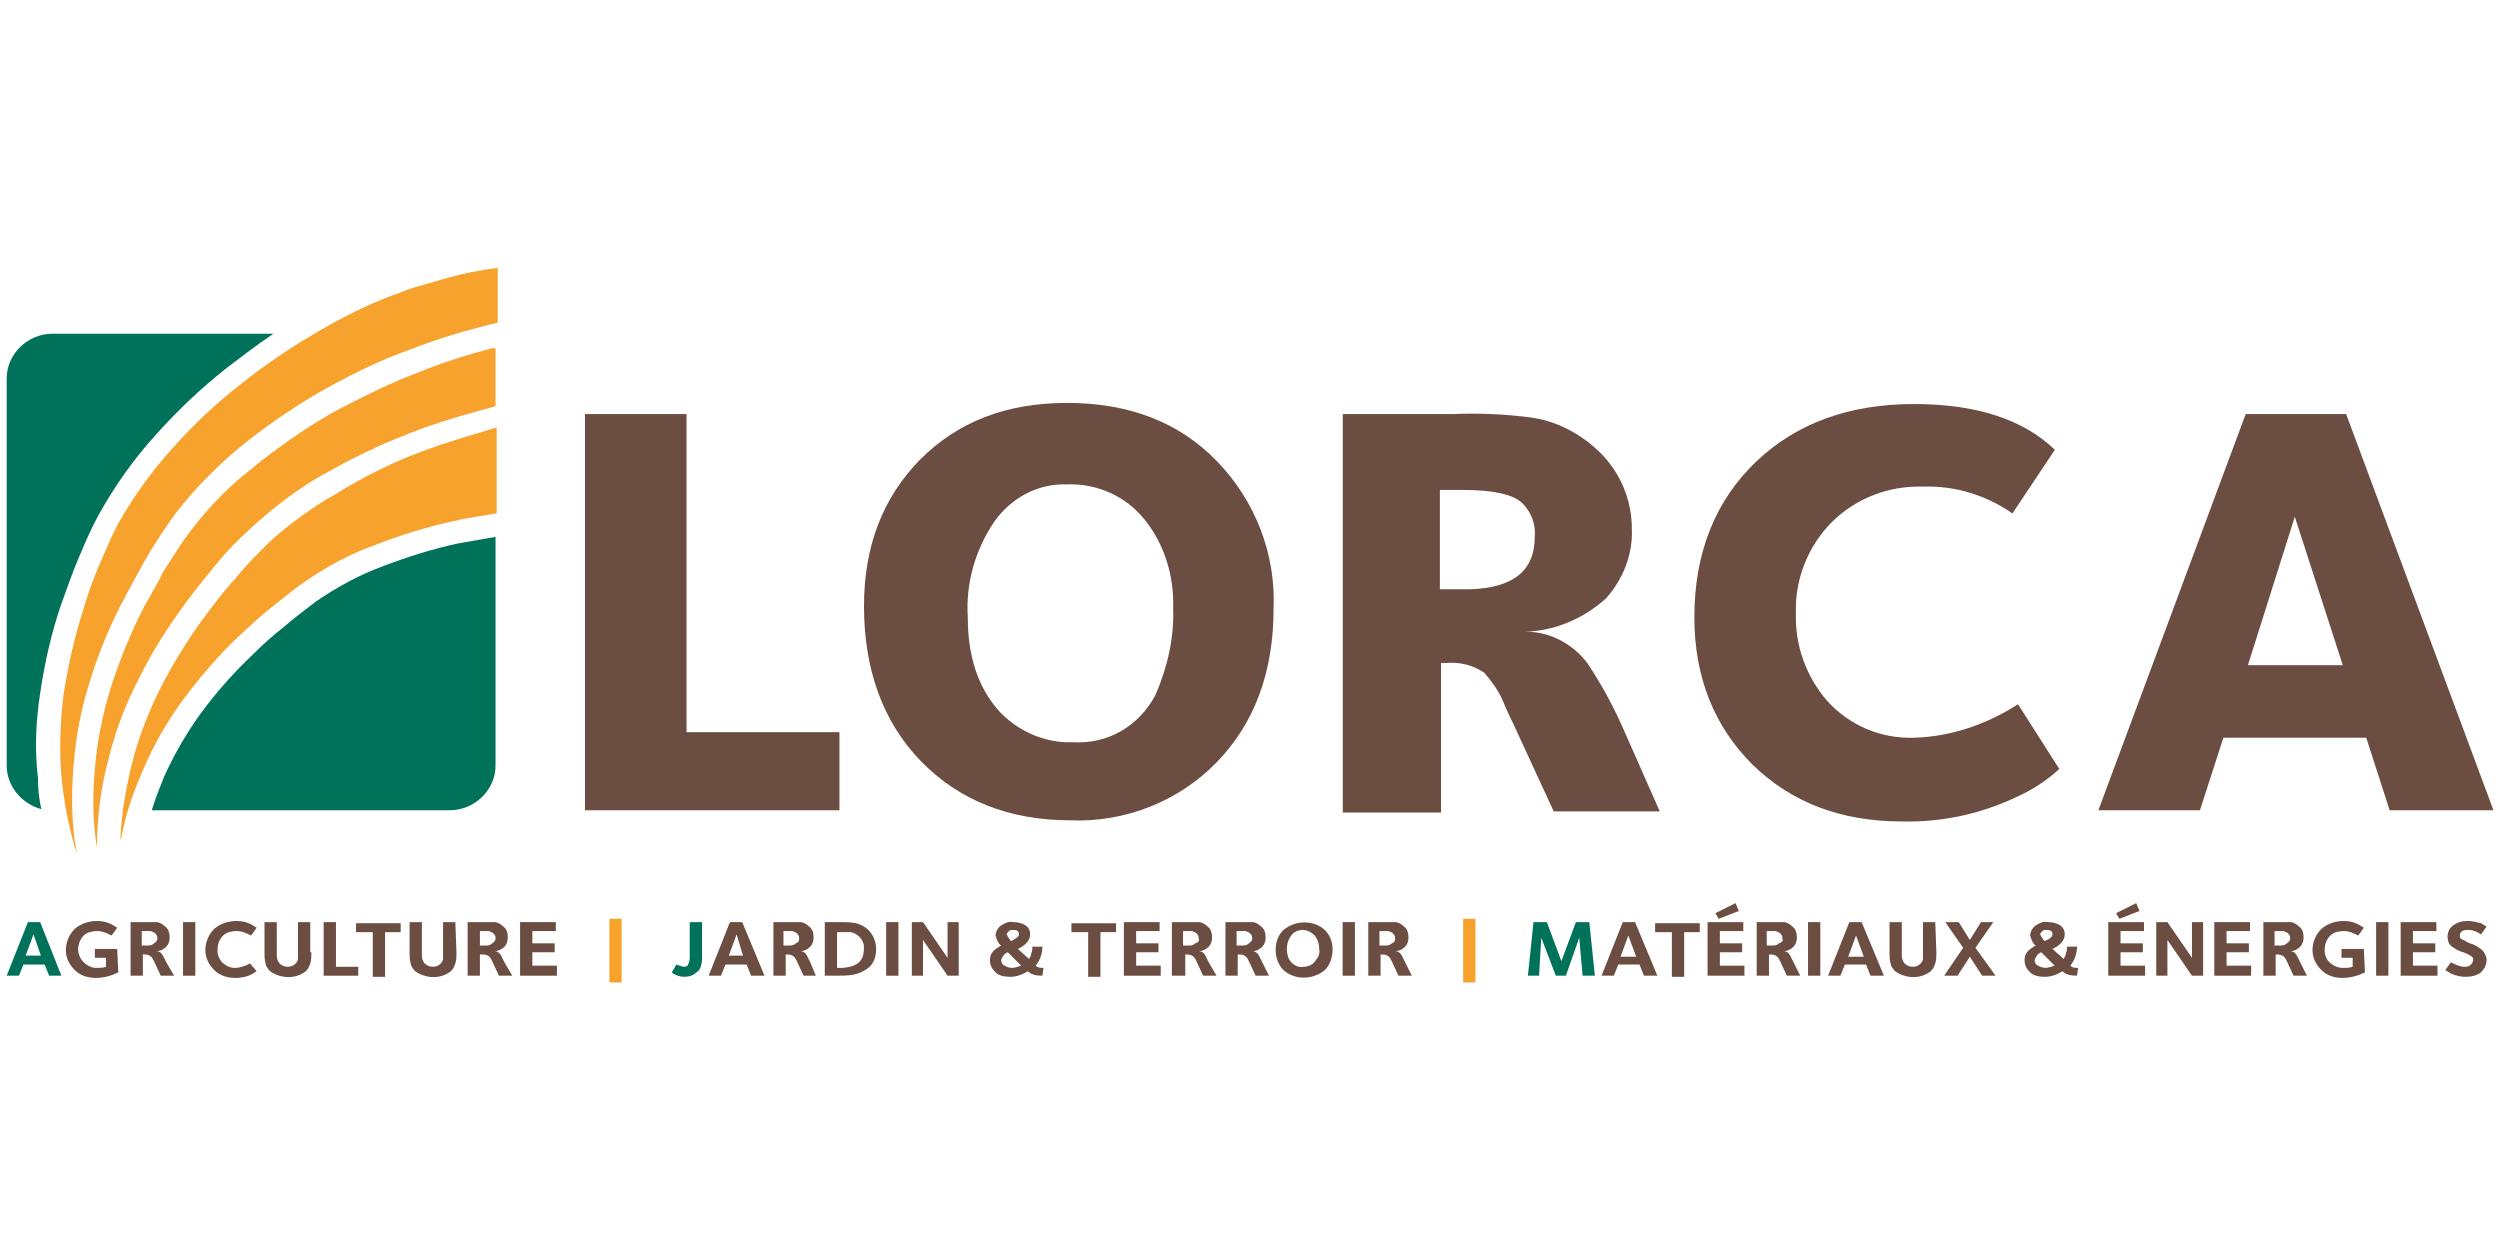 <?xml version="1.0" encoding="utf-8"?>
<!-- Generator: Adobe Illustrator 25.4.1, SVG Export Plug-In . SVG Version: 6.00 Build 0)  -->
<svg version="1.1" id="Calque_1" xmlns="http://www.w3.org/2000/svg" xmlns:xlink="http://www.w3.org/1999/xlink" x="0px" y="0px"
	 viewBox="0 0 224 112" style="enable-background:new 0 0 224 112;" xml:space="preserve">
<style type="text/css">
	.st0{fill:#00725A;}
	.st1{fill:#6B4D41;}
	.st2{fill:#F6A22D;}
</style>
<g id="Groupe_166" transform="translate(-939.357 -173.444)">
	<g id="Groupe_166-2" transform="translate(939.357 230.366)">
		<path id="Tracé_97" class="st0" d="M3.7,28.8L3,26.8l-0.7,1.9H3.7z M5.5,30.5H4.4l-0.4-1H2.1l-0.4,1H0.6l1.9-4.8h1.1L5.5,30.5z"
			/>
		<path id="Tracé_98" class="st1" d="M10.6,30.2c-0.6,0.3-1.3,0.5-2,0.5c-0.7,0-1.4-0.2-1.9-0.7c-0.5-0.5-0.8-1.1-0.8-1.8
			c0-0.7,0.3-1.4,0.8-1.9c0.6-0.5,1.3-0.7,2-0.7c0.5,0,0.9,0.1,1.3,0.3c0.2,0.1,0.3,0.2,0.5,0.3L10,26.9c-0.4-0.2-0.8-0.4-1.3-0.4
			c-0.4,0-0.9,0.1-1.2,0.4C7.2,27.2,7,27.7,7,28.1C7,29,7.7,29.7,8.5,29.8c0.1,0,0.1,0,0.2,0c0.3,0,0.5,0,0.8-0.1v-0.8h-1v-0.8h2
			L10.6,30.2z"/>
		<path id="Tracé_99" class="st1" d="M14.1,27.2c0-0.2,0-0.3-0.2-0.5c-0.1-0.1-0.2-0.1-0.4-0.2c-0.2,0-0.3,0-0.5,0h-0.3v1.3h0.4
			c0.3,0,0.5,0,0.7-0.2C14,27.5,14.1,27.3,14.1,27.2 M15.6,30.5h-1.2l-0.6-1.3c-0.1-0.2-0.2-0.4-0.4-0.5c-0.2-0.1-0.3-0.1-0.5-0.1
			h-0.1v1.9h-1.1v-4.8H13c0.3,0,0.7,0,1,0c0.3,0,0.6,0.2,0.8,0.4c0.3,0.2,0.4,0.6,0.4,1c0,0.3-0.1,0.6-0.3,0.8
			c-0.2,0.2-0.5,0.4-0.9,0.4c0.3,0,0.5,0.2,0.6,0.4c0.1,0.2,0.2,0.4,0.3,0.6L15.6,30.5z"/>
		<rect id="Rectangle_60" x="16.4" y="25.7" class="st1" width="1.1" height="4.8"/>
		<path id="Tracé_100" class="st1" d="M23,30.1c-0.2,0.1-0.3,0.2-0.5,0.3c-0.4,0.2-0.9,0.3-1.4,0.3c-0.7,0-1.4-0.2-1.9-0.7
			c-0.5-0.5-0.8-1.1-0.8-1.8c0-0.7,0.3-1.4,0.8-1.9c0.6-0.5,1.3-0.7,2-0.7c0.5,0,0.9,0.1,1.3,0.3c0.2,0.1,0.3,0.2,0.5,0.3l-0.5,0.7
			c-0.4-0.2-0.8-0.4-1.3-0.4c-0.4,0-0.9,0.1-1.2,0.4c-0.3,0.3-0.5,0.7-0.5,1.2c-0.1,0.9,0.6,1.6,1.4,1.7c0.1,0,0.1,0,0.2,0
			c0.3,0,0.6-0.1,0.9-0.2l0.4-0.2L23,30.1z"/>
		<path id="Tracé_101" class="st1" d="M27.9,28.4c0,0.3,0,0.7-0.1,1c-0.1,0.3-0.2,0.5-0.4,0.7c-0.9,0.7-2.2,0.7-3.2,0
			c-0.2-0.2-0.4-0.5-0.4-0.7c-0.1-0.3-0.1-0.6-0.1-1v-2.7h1.1v3c0,0.6,0.4,1,1,1c0.3,0,0.5-0.1,0.7-0.3c0.1-0.1,0.2-0.3,0.2-0.4
			c0-0.3,0-0.5,0-0.8v-2.5h1.1V28.4z"/>
		<path id="Tracé_102" class="st1" d="M32.2,30.5H29v-4.8h1.1v4h2V30.5z"/>
		<path id="Tracé_103" class="st1" d="M35.9,26.6h-1.4v4h-1.1v-4h-1.5v-0.8h4L35.9,26.6z"/>
		<path id="Tracé_104" class="st1" d="M40.9,28.4c0,0.3,0,0.7-0.1,1c-0.1,0.3-0.2,0.5-0.4,0.7c-0.9,0.7-2.2,0.7-3.2,0
			c-0.2-0.2-0.4-0.5-0.4-0.7c-0.1-0.3-0.1-0.6-0.1-1v-2.7h1.1v3c0,0.6,0.4,1,1,1c0.3,0,0.5-0.1,0.7-0.3c0.1-0.1,0.2-0.3,0.2-0.4
			c0-0.3,0-0.5,0-0.8v-2.5h1.1L40.9,28.4z"/>
		<path id="Tracé_105" class="st1" d="M44.4,27.2c0-0.2,0-0.3-0.2-0.5c-0.1-0.1-0.2-0.1-0.4-0.2c-0.2,0-0.3,0-0.5,0H43v1.3h0.4
			c0.3,0,0.5,0,0.7-0.2C44.3,27.5,44.4,27.3,44.4,27.2 M45.9,30.5h-1.2l-0.6-1.3c-0.1-0.2-0.2-0.4-0.4-0.5c-0.2-0.1-0.3-0.1-0.5-0.1
			H43v1.9h-1.1v-4.8h1.4c0.3,0,0.7,0,1,0c0.3,0,0.6,0.2,0.8,0.4c0.3,0.2,0.4,0.6,0.4,1c0,0.3-0.1,0.6-0.3,0.8
			c-0.2,0.2-0.5,0.4-0.9,0.4c0.3,0,0.5,0.2,0.6,0.4c0.1,0.2,0.2,0.4,0.3,0.6L45.9,30.5z"/>
		<path id="Tracé_106" class="st1" d="M49.9,30.5h-3.3v-4.8h3.2v0.8h-2.1v1.1h2v0.8h-2v1.2h2.2L49.9,30.5z"/>
		<rect id="Rectangle_61" x="54.6" y="25.4" class="st2" width="1.1" height="5.7"/>
		<path id="Tracé_107" class="st0" d="M62.9,28.9c0,0.2,0,0.5-0.1,0.7c0,0.2-0.2,0.5-0.4,0.6c-0.3,0.3-0.7,0.4-1.1,0.4
			c-0.3,0-0.6-0.1-0.8-0.2c-0.1,0-0.2-0.1-0.3-0.2l0.4-0.7c0.2,0.1,0.4,0.1,0.6,0.2c0.1,0,0.3,0,0.4-0.1c0.1-0.2,0.2-0.4,0.2-0.7
			v-3.2h1.1L62.9,28.9z"/>
		<path id="Tracé_108" class="st1" d="M66.6,28.8L66,26.8l-0.7,1.9H66.6z M68.5,30.5h-1.2l-0.4-1H65l-0.4,1h-1.1l1.9-4.8h1.1
			L68.5,30.5z"/>
		<path id="Tracé_109" class="st1" d="M71.6,27.2c0-0.2,0-0.3-0.2-0.5c-0.1-0.1-0.2-0.1-0.4-0.2c-0.2,0-0.3,0-0.5,0h-0.3v1.3h0.4
			c0.3,0,0.5,0,0.7-0.2C71.6,27.5,71.6,27.3,71.6,27.2 M73.1,30.5H72l-0.6-1.3c-0.1-0.2-0.2-0.4-0.4-0.5c-0.2-0.1-0.3-0.1-0.5-0.1
			h-0.1v1.9h-1.1v-4.8h1.4c0.3,0,0.7,0,1,0c0.3,0,0.6,0.2,0.8,0.4c0.3,0.2,0.4,0.6,0.4,1c0,0.3-0.1,0.6-0.3,0.8
			c-0.2,0.2-0.5,0.4-0.9,0.4c0.3,0,0.5,0.2,0.6,0.4c0.1,0.2,0.2,0.4,0.3,0.6L73.1,30.5z"/>
		<path id="Tracé_110" class="st1" d="M77.4,28.1c0.1-0.7-0.5-1.4-1.2-1.5c-0.3,0-0.6,0-0.8,0H75v3.2h0.5
			C76.8,29.7,77.4,29.2,77.4,28.1 M78.5,28.1c0,0.7-0.2,1.3-0.7,1.7c-0.4,0.3-0.8,0.5-1.3,0.6c-0.5,0.1-1,0.1-1.5,0.1h-1.1v-4.8h1.5
			c0.4,0,0.8,0,1.3,0.1c0.4,0.1,0.8,0.3,1.1,0.6C78.2,26.8,78.5,27.4,78.5,28.1"/>
		<rect id="Rectangle_62" x="79.4" y="25.7" class="st1" width="1.1" height="4.8"/>
		<path id="Tracé_111" class="st1" d="M85.9,30.5h-1l-2.2-3.2l0,3.2h-1v-4.8h1l2.2,3.2l0-3.2h1V30.5z"/>
		<path id="Tracé_112" class="st1" d="M91.3,26.8c0-0.3-0.2-0.4-0.5-0.4c-0.2,0-0.3,0-0.4,0.1c-0.1,0.1-0.2,0.2-0.2,0.3
			c0.1,0.2,0.2,0.4,0.4,0.6C91,27.2,91.3,27,91.3,26.8 M91.5,29.6l-1.2-1.2c-0.3,0.1-0.5,0.4-0.6,0.7c0,0.2,0.1,0.4,0.3,0.5
			c0.2,0.1,0.4,0.2,0.7,0.2C90.9,29.8,91.2,29.7,91.5,29.6 M93.4,30.5L93.4,30.5c-0.6,0-1-0.1-1.3-0.4c-0.5,0.3-1,0.5-1.6,0.5
			c-0.5,0-1-0.1-1.3-0.4c-0.3-0.3-0.5-0.6-0.5-1.1c0-0.3,0.1-0.6,0.3-0.8c0.2-0.2,0.5-0.4,0.7-0.5c-0.3-0.2-0.4-0.6-0.5-0.9
			c0-0.3,0.2-0.7,0.5-0.9c0.3-0.2,0.7-0.4,1.1-0.3c0.4,0,0.8,0.1,1.1,0.3c0.3,0.2,0.4,0.5,0.4,0.8c0,0.5-0.4,1-1.1,1.3l1,0.9
			c0.1-0.2,0.2-0.3,0.2-0.5c0.1-0.2,0.1-0.4,0.1-0.6h0.9c0,0.6-0.2,1.2-0.6,1.7c0.2,0.2,0.4,0.2,0.7,0.2L93.4,30.5z"/>
		<path id="Tracé_113" class="st1" d="M100,26.6h-1.4v4h-1.1v-4H96v-0.8h4L100,26.6z"/>
		<path id="Tracé_114" class="st1" d="M104,30.5h-3.3v-4.8h3.2v0.8h-2.1v1.1h2v0.8h-2v1.2h2.2L104,30.5z"/>
		<path id="Tracé_115" class="st1" d="M107.4,27.2c0-0.2,0-0.3-0.2-0.5c-0.1-0.1-0.2-0.1-0.4-0.2c-0.2,0-0.3,0-0.5,0h-0.3v1.3h0.4
			c0.3,0,0.5,0,0.7-0.2C107.4,27.5,107.5,27.3,107.4,27.2 M109,30.5h-1.2l-0.6-1.3c-0.1-0.2-0.2-0.4-0.4-0.5
			c-0.2-0.1-0.3-0.1-0.5-0.1h-0.1v1.9H105v-4.8h1.4c0.3,0,0.7,0,1,0c0.3,0,0.6,0.2,0.8,0.4c0.3,0.2,0.4,0.6,0.4,1
			c0,0.3-0.1,0.6-0.3,0.8c-0.2,0.2-0.5,0.4-0.9,0.4c0.3,0,0.5,0.2,0.6,0.4c0.1,0.2,0.2,0.4,0.3,0.6L109,30.5z"/>
		<path id="Tracé_116" class="st1" d="M112.2,27.2c0-0.2,0-0.3-0.2-0.5c-0.1-0.1-0.2-0.1-0.4-0.2c-0.2,0-0.3,0-0.5,0h-0.3v1.3h0.4
			c0.3,0,0.5,0,0.7-0.2C112.1,27.5,112.2,27.3,112.2,27.2 M113.7,30.5h-1.2l-0.6-1.3c-0.1-0.2-0.2-0.4-0.4-0.5
			c-0.2-0.1-0.3-0.1-0.5-0.1h-0.1v1.9h-1.1v-4.8h1.4c0.3,0,0.7,0,1,0c0.3,0,0.6,0.2,0.8,0.4c0.3,0.2,0.4,0.6,0.4,1
			c0,0.3-0.1,0.6-0.3,0.8c-0.2,0.2-0.5,0.4-0.9,0.4c0.3,0,0.5,0.2,0.6,0.4c0.1,0.2,0.2,0.4,0.3,0.6L113.7,30.5z"/>
		<path id="Tracé_117" class="st1" d="M118.2,28.1c0-0.4-0.1-0.8-0.4-1.2c-0.3-0.3-0.7-0.5-1.1-0.5c-0.4,0-0.8,0.2-1,0.5
			c-0.3,0.4-0.4,0.8-0.4,1.2c0,0.4,0.1,0.9,0.4,1.2c0.3,0.3,0.7,0.5,1.1,0.4c0.4,0,0.9-0.2,1.1-0.6
			C118.1,28.9,118.3,28.5,118.2,28.1 M119.4,28.1c0,0.7-0.2,1.4-0.7,1.9c-1.1,0.9-2.7,0.9-3.7,0c-0.5-0.5-0.7-1.2-0.7-1.8
			c0-0.7,0.2-1.3,0.7-1.8c1.1-0.9,2.7-0.9,3.7,0C119.1,26.8,119.4,27.4,119.4,28.1"/>
		<rect id="Rectangle_63" x="120.3" y="25.7" class="st1" width="1.1" height="4.8"/>
		<path id="Tracé_118" class="st1" d="M125,27.2c0-0.2,0-0.3-0.2-0.5c-0.1-0.1-0.2-0.1-0.4-0.2c-0.2,0-0.3,0-0.5,0h-0.3v1.3h0.4
			c0.3,0,0.5,0,0.7-0.2C125,27.5,125,27.3,125,27.2 M126.5,30.5h-1.2l-0.6-1.3c-0.1-0.2-0.2-0.4-0.4-0.5c-0.2-0.1-0.3-0.1-0.5-0.1
			h-0.1v1.9h-1.1v-4.8h1.4c0.3,0,0.7,0,1,0c0.3,0,0.6,0.2,0.8,0.4c0.3,0.2,0.4,0.6,0.4,1c0,0.3-0.1,0.6-0.3,0.8
			c-0.2,0.2-0.5,0.4-0.9,0.4c0.3,0,0.5,0.2,0.6,0.4c0.1,0.2,0.2,0.4,0.3,0.6L126.5,30.5z"/>
		<rect id="Rectangle_64" x="131.1" y="25.4" class="st2" width="1.1" height="5.7"/>
		<path id="Tracé_119" class="st0" d="M142.9,30.5h-1.1l-0.3-3.4l-1.2,3.4h-0.9l-1.3-3.4l-0.2,3.4h-1l0.5-4.8h1.2l1.3,3.5l1.3-3.5
			h1.2L142.9,30.5z"/>
		<path id="Tracé_120" class="st1" d="M146.6,28.8l-0.7-1.9l-0.7,1.9H146.6z M148.5,30.5h-1.2l-0.4-1H145l-0.4,1h-1.1l1.9-4.8h1.1
			L148.5,30.5z"/>
		<path id="Tracé_121" class="st1" d="M152.3,26.6h-1.4v4h-1.1v-4h-1.5v-0.8h4L152.3,26.6z"/>
		<path id="Tracé_122" class="st1" d="M155.8,24.7l-1.8,0.7l-0.3-0.5l1.8-0.9L155.8,24.7z M156.3,30.5h-3.3v-4.8h3.2v0.8h-2.1v1.1
			h2v0.8h-2v1.2h2.2L156.3,30.5z"/>
		<path id="Tracé_123" class="st1" d="M159.7,27.2c0-0.2,0-0.3-0.2-0.5c-0.1-0.1-0.2-0.1-0.4-0.2c-0.2,0-0.3,0-0.5,0h-0.3v1.3h0.4
			c0.3,0,0.5,0,0.7-0.2C159.7,27.5,159.8,27.3,159.7,27.2 M161.3,30.5h-1.2l-0.6-1.3c-0.1-0.2-0.2-0.4-0.4-0.5
			c-0.2-0.1-0.3-0.1-0.5-0.1h-0.1v1.9h-1.1v-4.8h1.4c0.3,0,0.7,0,1,0c0.3,0,0.6,0.2,0.8,0.4c0.3,0.2,0.4,0.6,0.4,1
			c0,0.3-0.1,0.6-0.3,0.8c-0.2,0.2-0.5,0.4-0.9,0.4c0.3,0,0.5,0.2,0.6,0.4c0.1,0.2,0.2,0.4,0.3,0.6L161.3,30.5z"/>
		<rect id="Rectangle_65" x="162" y="25.7" class="st1" width="1.1" height="4.8"/>
		<path id="Tracé_124" class="st1" d="M167,28.8l-0.7-1.9l-0.7,1.9H167z M168.8,30.5h-1.2l-0.4-1h-1.9l-0.4,1h-1.1l1.9-4.8h1.1
			L168.8,30.5z"/>
		<path id="Tracé_125" class="st1" d="M173.5,28.4c0,0.3,0,0.7-0.1,1c-0.1,0.3-0.2,0.5-0.4,0.7c-0.9,0.7-2.2,0.7-3.2,0
			c-0.2-0.2-0.4-0.5-0.4-0.7c-0.1-0.3-0.1-0.6-0.1-1v-2.7h1.1v3c0,0.6,0.4,1,1,1c0.3,0,0.5-0.1,0.7-0.3c0.1-0.1,0.2-0.3,0.2-0.4
			c0-0.3,0-0.5,0-0.8v-2.5h1.1L173.5,28.4z"/>
		<path id="Tracé_126" class="st1" d="M178.8,30.5h-1.2l-1.1-1.7l-1.1,1.7h-1.2l1.7-2.5l-1.6-2.3h1.2l1,1.6l1-1.6h1.1l-1.6,2.3
			L178.8,30.5z"/>
		<path id="Tracé_127" class="st1" d="M183.9,26.8c0-0.3-0.2-0.4-0.5-0.4c-0.2,0-0.3,0-0.4,0.1c-0.1,0.1-0.2,0.2-0.2,0.3
			c0.1,0.2,0.2,0.4,0.4,0.6C183.7,27.2,183.9,27,183.9,26.8 M184.1,29.6l-1.2-1.2c-0.3,0.1-0.5,0.4-0.6,0.7c0,0.2,0.1,0.4,0.3,0.5
			c0.2,0.1,0.4,0.2,0.7,0.2C183.5,29.8,183.8,29.7,184.1,29.6 M186.1,30.5L186.1,30.5c-0.6,0-1-0.1-1.3-0.4c-0.5,0.3-1,0.5-1.6,0.5
			c-0.5,0-1-0.1-1.3-0.4c-0.3-0.3-0.5-0.6-0.5-1.1c0-0.3,0.1-0.6,0.3-0.8c0.2-0.2,0.5-0.4,0.7-0.5c-0.3-0.2-0.4-0.6-0.5-0.9
			c0-0.3,0.2-0.7,0.5-0.9c0.3-0.2,0.7-0.4,1.1-0.3c0.4,0,0.8,0.1,1.1,0.3c0.3,0.2,0.4,0.5,0.4,0.8c0,0.5-0.4,1-1.1,1.3l1,0.9
			c0.1-0.2,0.2-0.3,0.2-0.5c0.1-0.2,0.1-0.4,0.1-0.6h0.9c0,0.6-0.2,1.2-0.6,1.7c0.2,0.2,0.4,0.2,0.7,0.2L186.1,30.5z"/>
		<path id="Tracé_128" class="st1" d="M191.7,24.7l-1.8,0.7l-0.3-0.5l1.8-0.9L191.7,24.7z M192.2,30.5h-3.3v-4.8h3.2v0.8h-2.1v1.1
			h2v0.8h-2v1.2h2.2L192.2,30.5z"/>
		<path id="Tracé_129" class="st1" d="M197.4,30.5h-1l-2.2-3.2l0,3.2h-1v-4.8h1l2.2,3.2l0-3.2h1L197.4,30.5z"/>
		<path id="Tracé_130" class="st1" d="M201.7,30.5h-3.3v-4.8h3.2v0.8h-2.1v1.1h2v0.8h-2v1.2h2.2L201.7,30.5z"/>
		<path id="Tracé_131" class="st1" d="M205.2,27.2c0-0.2,0-0.3-0.2-0.5c-0.1-0.1-0.2-0.1-0.4-0.2c-0.2,0-0.3,0-0.5,0h-0.3v1.3h0.4
			c0.3,0,0.5,0,0.7-0.2C205.1,27.5,205.2,27.3,205.2,27.2 M206.7,30.5h-1.2l-0.6-1.3c-0.1-0.2-0.2-0.4-0.4-0.5
			c-0.2-0.1-0.3-0.1-0.5-0.1h-0.1v1.9h-1.1v-4.8h1.4c0.3,0,0.7,0,1,0c0.3,0,0.6,0.2,0.8,0.4c0.3,0.2,0.4,0.6,0.4,1
			c0,0.3-0.1,0.6-0.3,0.8c-0.2,0.2-0.5,0.4-0.9,0.4c0.3,0,0.5,0.2,0.6,0.4c0.1,0.2,0.2,0.4,0.3,0.6L206.7,30.5z"/>
		<path id="Tracé_132" class="st1" d="M211.9,30.2c-0.6,0.3-1.3,0.5-2,0.5c-0.7,0-1.4-0.2-1.9-0.7c-0.5-0.5-0.8-1.1-0.8-1.8
			c0-0.7,0.3-1.4,0.8-1.9c0.6-0.5,1.3-0.7,2-0.7c0.5,0,0.9,0.1,1.3,0.3c0.2,0.1,0.3,0.2,0.5,0.3l-0.5,0.7c-0.4-0.2-0.8-0.4-1.3-0.4
			c-0.4,0-0.9,0.1-1.2,0.4c-0.3,0.3-0.5,0.7-0.5,1.2c-0.1,0.9,0.6,1.6,1.5,1.7c0.1,0,0.1,0,0.2,0c0.3,0,0.5,0,0.8-0.1v-0.8h-1v-0.8
			h2L211.9,30.2z"/>
		<rect id="Rectangle_66" x="212.9" y="25.7" class="st1" width="1.1" height="4.8"/>
		<path id="Tracé_133" class="st1" d="M218.4,30.5h-3.3v-4.8h3.2v0.8h-2.1v1.1h2v0.8h-2v1.2h2.2L218.4,30.5z"/>
		<path id="Tracé_134" class="st1" d="M222.8,29.1c0,0.4-0.2,0.8-0.5,1.1c-0.4,0.3-0.9,0.4-1.4,0.4c-0.4,0-0.9-0.1-1.3-0.3
			c-0.2-0.1-0.3-0.2-0.5-0.3l0.5-0.7c0.4,0.2,0.8,0.4,1.2,0.4c0.2,0,0.4,0,0.6-0.2c0.1-0.1,0.2-0.3,0.2-0.4c0-0.1,0-0.2-0.1-0.3
			c-0.3-0.2-0.5-0.3-0.8-0.4c-0.4-0.1-0.7-0.3-1-0.5c-0.3-0.2-0.4-0.6-0.4-0.9c0-0.4,0.2-0.8,0.5-1c0.4-0.3,0.8-0.4,1.3-0.4
			c0.4,0,0.8,0.1,1.2,0.2c0.2,0.1,0.3,0.2,0.5,0.3l-0.5,0.7c-0.3-0.2-0.7-0.4-1.1-0.4c-0.2,0-0.4,0-0.6,0.1
			c-0.1,0.1-0.2,0.2-0.2,0.4c0,0.1,0,0.2,0.1,0.3c0.3,0.1,0.5,0.3,0.8,0.4c0.4,0.1,0.7,0.3,1.1,0.6
			C222.6,28.4,222.8,28.8,222.8,29.1"/>
	</g>
	<g id="Groupe_167" transform="translate(991.171 185.645)">
		<path id="Tracé_135" class="st1" d="M23.3,60.4H0.6V24.9h9.1v28.5h13.7V60.4z"/>
		<path id="Tracé_136" class="st1" d="M53.3,42.3c0.1-2.9-0.8-5.8-2.6-8c-1.7-2.1-4.3-3.2-6.9-3.1c-2.6-0.1-5,1.2-6.5,3.3
			c-1.7,2.5-2.6,5.5-2.4,8.6c0,3.5,0.9,6.2,2.7,8.3c1.7,1.9,4.2,3,6.7,2.9c3.1,0.2,5.9-1.4,7.4-4.2C52.8,47.6,53.4,44.9,53.3,42.3
			 M62.3,42.3c0,5.7-1.7,10.3-5.1,13.8c-3.4,3.5-8.2,5.4-13.1,5.2c-5.5,0-10-1.8-13.4-5.3s-5.1-8.2-5.1-13.9c0-5.4,1.7-9.7,5-13.1
			c3.4-3.4,7.7-5.1,13.2-5.1c5.5,0,10,1.7,13.4,5.2C60.7,32.7,62.5,37.5,62.3,42.3"/>
		<path id="Tracé_137" class="st1" d="M85.7,35.9c0.1-1.1-0.3-2.2-1.1-3c-0.8-0.8-2.6-1.2-5.3-1.2h-2.1v8.9h2.6
			C83.7,40.5,85.7,39,85.7,35.9 M96.9,60.5h-9.5l-3.6-7.8c-0.6-1.2-0.9-2-1-2.2c-0.4-0.9-1-1.7-1.6-2.4c-1-0.7-2.2-1-3.4-0.9h-0.5
			v13.4h-8.8V24.9h9.9c2.3-0.1,4.6,0,6.9,0.3c2.3,0.3,4.4,1.4,6.1,3c1.9,1.8,3,4.3,3,7c0.1,2.3-0.8,4.5-2.3,6.2
			c-2,1.8-4.5,2.9-7.2,3c2.2,0,4.2,1.1,5.5,2.8c1.2,1.8,2.2,3.6,3.1,5.6L96.9,60.5z"/>
		<path id="Tracé_138" class="st1" d="M132.7,56.7c-1.1,1-2.3,1.8-3.6,2.4c-3.3,1.6-6.9,2.4-10.5,2.3c-5.5,0-9.9-1.7-13.4-5.1
			c-3.4-3.4-5.2-7.8-5.2-13.2c0-5.8,1.9-10.5,5.6-14c3.6-3.4,8.3-5.1,14.1-5.1c5.6,0,9.8,1.4,12.6,4.1l-3.8,5.7
			c-2.3-1.6-5.1-2.5-8-2.4c-3-0.1-6,1-8.2,3.2c-2.1,2.1-3.3,5.1-3.2,8.1c-0.1,2.9,0.9,5.7,2.8,7.9c2,2.2,4.8,3.4,7.8,3.3
			c3.3-0.1,6.5-1.2,9.3-3L132.7,56.7z"/>
		<path id="Tracé_139" class="st1" d="M158.1,47.4l-4.3-13.3l-4.2,13.3H158.1z M171.6,60.4h-9.3l-2.1-6.5h-12.8l-2.1,6.5h-9.1
			l13.2-35.5h9L171.6,60.4z"/>
	</g>
	<g id="Groupe_168" transform="translate(939.357 173.444)">
		<path id="Tracé_140" class="st0" d="M3.6,62.1c0.4-2.7,1-5.4,1.9-8c0.5-1.4,1-2.8,1.5-4c0.6-1.4,1-2.4,1.8-3.9
			c1.5-2.7,3.2-5.1,5.3-7.4c1.9-2.1,4-4.1,6.3-5.9c1.2-0.9,2.6-2,4.1-3H4.7c-2.2,0-4.1,1.8-4.1,4v34.7c0,1.8,1.3,3.4,3.1,3.9
			c-0.2-0.9-0.3-1.8-0.3-2.8C3.1,67.2,3.2,64.7,3.6,62.1"/>
		<path id="Tracé_141" class="st0" d="M34.4,50.7c-2.2,0.8-4.2,1.9-6.1,3.2c-0.8,0.6-2.1,1.6-2.9,2.3c-0.9,0.7-1.8,1.5-2.7,2.4
			c-1.7,1.6-3.3,3.4-4.7,5.3c-1.3,1.8-2.4,3.7-3.3,5.7c-0.4,1-0.8,2-1.1,3h26.7c2.2,0,4.1-1.8,4.1-4V48.1c-1.1,0.2-2.3,0.4-3.4,0.6
			C38.7,49.2,36.5,49.9,34.4,50.7"/>
		<path id="Tracé_142" class="st2" d="M40.1,24.9l-0.7,0.2c-0.7,0.2-1.4,0.4-2.1,0.6c-0.3,0.1-0.6,0.2-0.9,0.3
			c-0.7,0.3-1.4,0.5-2.1,0.8c-2.2,0.9-4.3,2-6.3,3.2c-2.2,1.3-4.4,2.8-6.4,4.4c-2.2,1.7-4.2,3.6-6,5.6c-1.9,2.1-3.6,4.4-5,6.9
			c-0.8,1.5-1.1,2.4-1.7,3.7c-0.5,1.2-1,2.5-1.4,3.9c-0.8,2.5-1.4,5.1-1.8,7.7c-0.3,2.4-0.4,4.9-0.2,7.3c0.2,2.2,0.6,4.3,1.2,6.4
			c0.1,0.2,0.1,0.4,0.2,0.5c-0.1-0.3-0.1-0.7-0.2-1c-0.3-2.3-0.3-4.6-0.1-6.9c0.2-2.6,0.7-5.1,1.5-7.6c0.8-2.6,1.9-5.2,3.2-7.6
			c0.7-1.3,1.4-2.6,2.1-3.8c0.8-1.3,1.4-2.2,2.4-3.6c1.9-2.4,4-4.5,6.4-6.4c2.3-1.8,4.7-3.4,7.2-4.8c2.4-1.3,4.8-2.5,7.4-3.4
			c2.3-0.9,4.6-1.6,7-2.2c0.3-0.1,0.5-0.1,0.8-0.2V24C43,24.2,41.5,24.5,40.1,24.9"/>
		<path id="Tracé_143" class="st2" d="M44.1,31.2c-2.3,0.6-4.5,1.3-6.7,2.2c-2.4,0.9-4.8,2.1-7.1,3.3c-2.4,1.3-4.7,2.9-6.9,4.6
			c-0.5,0.4-1,0.8-1.6,1.3c-1.7,1.4-3.2,3-4.6,4.8c-1,1.3-1.5,2.2-2.3,3.4c-0.2,0.3-0.4,0.6-0.5,0.9c-0.5,0.9-1,1.8-1.5,2.7
			c-1.2,2.3-2.2,4.8-3,7.3c-0.7,2.3-1.2,4.7-1.4,7.2c-0.2,2.2-0.2,4.3,0.1,6.5c0,0.2,0.1,0.4,0.1,0.5c0-0.1,0-0.2,0-0.3
			c0-0.2,0-0.5,0-0.7c0.1-2.3,0.4-4.6,1-6.8c0.6-2.5,1.5-4.9,2.7-7.2c1.2-2.5,2.7-4.8,4.4-7.1c0.9-1.2,1.8-2.3,2.7-3.4
			c1-1.2,1.7-1.9,3-3.1c2.3-2.1,4.7-3.9,7.4-5.3c2.5-1.4,5.2-2.6,7.9-3.6c2.2-0.8,4.4-1.4,6.6-2v-5.2C44.3,31.2,44.2,31.2,44.1,31.2
			"/>
		<path id="Tracé_144" class="st2" d="M38.5,40.2c-2.6,0.9-5.1,2.1-7.5,3.5c-0.5,0.3-1.1,0.7-1.7,1c-1.9,1.2-3.7,2.5-5.3,4
			c-1.2,1.2-1.9,1.9-2.8,3c-0.2,0.3-0.5,0.5-0.7,0.8c-0.7,0.8-1.3,1.6-1.9,2.4c-1.6,2.1-3,4.4-4.2,6.7c-1.1,2.2-2,4.5-2.6,6.9
			c-0.5,2.1-0.9,4.3-1,6.4c0,0.2,0,0.5,0,0.7c0-0.1,0-0.1,0-0.2c0-0.2,0.1-0.3,0.1-0.5c0.4-2.1,1.1-4.1,2-6.1
			c0.9-2.1,2.1-4.2,3.5-6.1c1.5-2,3.1-3.9,4.9-5.6c1-0.9,1.9-1.8,2.8-2.5c0.9-0.7,2.2-1.8,3.1-2.4c2-1.4,4.2-2.6,6.5-3.4
			c2.3-0.9,4.6-1.6,6.9-2.1c1.3-0.3,2.6-0.5,3.9-0.7v-7.7C42.2,39,40.1,39.6,38.5,40.2"/>
	</g>
</g>
</svg>
